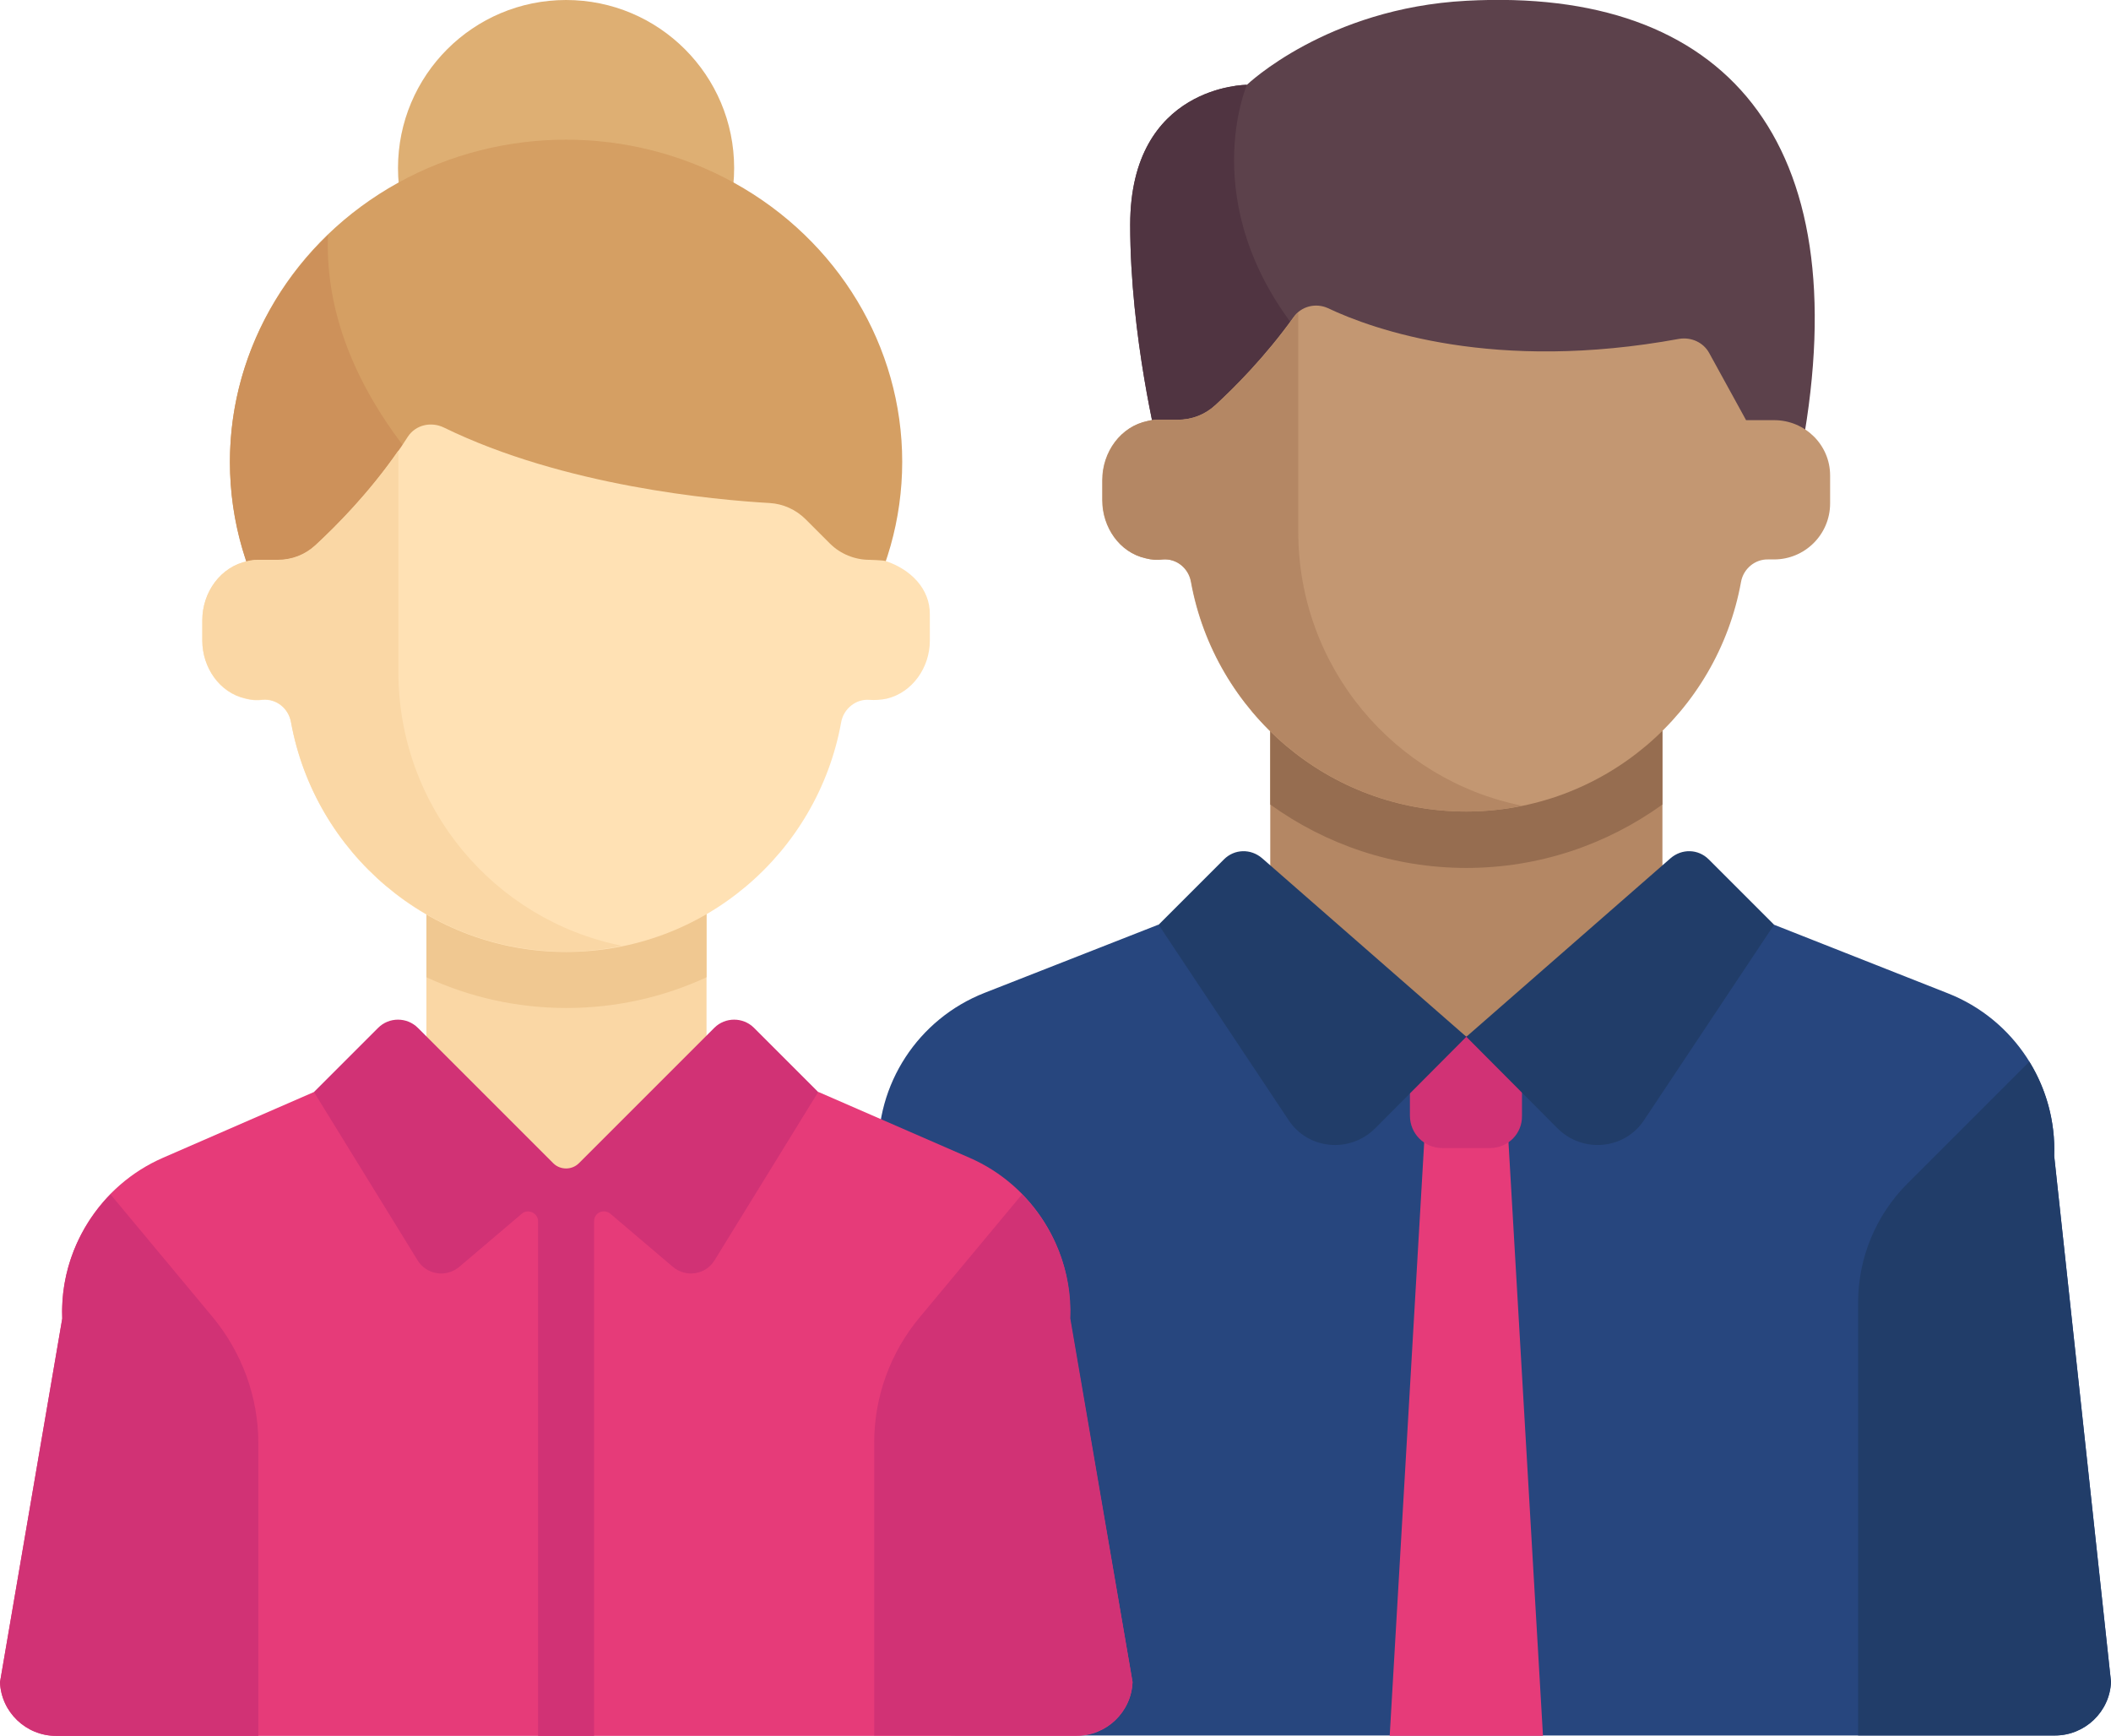 <?xml version="1.0" encoding="UTF-8"?> <!-- Generator: Adobe Illustrator 25.0.0, SVG Export Plug-In . SVG Version: 6.00 Build 0) --> <svg xmlns="http://www.w3.org/2000/svg" xmlns:xlink="http://www.w3.org/1999/xlink" version="1.1" id="Capa_1" x="0px" y="0px" viewBox="0 0 542.6 446.2" style="enable-background:new 0 0 542.6 446.2;" xml:space="preserve"> <style type="text/css"> .st0{fill:#27467E;} .st1{fill:#E63B79;} .st2{fill:#D13275;} .st3{fill:#B48764;} .st4{fill:#966D50;} .st5{fill:#5C414B;} .st6{fill:#503441;} .st7{fill:#C39772;} .st8{fill:#213D69;} .st9{fill:#FAD7A5;} .st10{fill:#F0C891;} .st11{fill:#DEAF73;} .st12{fill:#D59F63;} .st13{fill:#CD915A;} .st14{fill:#FFE1B4;} </style> <path class="st0" d="M500.6,255.3L456,237.7H297.7l-44.6,17.5c-17.1,6.7-28.1,23.5-27.3,41.9l5.4,135.2c0.3,7.7,6.7,13.8,14.4,13.8 h282.6c7.7,0,14.1-6.1,14.4-13.8L528,297.2C528.7,278.8,517.7,262,500.6,255.3z"></path> <polygon class="st1" points="366.4,287.9 357.2,446.2 396.6,446.2 387.4,287.9 "></polygon> <path class="st2" d="M383,295.1h-12.3c-4.6,0-8.3-3.7-8.3-8.3v-20.5h28.8v20.5C391.3,291.4,387.6,295.1,383,295.1z"></path> <rect x="326.5" y="179.9" class="st3" width="100.8" height="86.4"></rect> <path class="st4" d="M326.5,206.8c14.3,10.3,31.7,16.3,50.4,16.3c18.7,0,36.1-6,50.4-16.3v-26.9H326.5V206.8z"></path> <path class="st5" d="M376.9,0.2c-35.9,1.9-56.4,21.6-56.4,21.6s-30,0-30,36c0,28.8,7.2,57.3,7.2,57.3h165.5 C477.6,36,443.4-3.4,376.9,0.2z"></path> <path class="st6" d="M333.7,85.4c-26.4-33.1-13.2-63.6-13.2-63.6s-30,0-30,36c0,28.8,7.2,57.3,7.2,57.3h36L333.7,85.4L333.7,85.4z"></path> <path class="st7" d="M456,108h-7.2l-9.5-17.3c-1.5-2.7-4.6-4.1-7.7-3.6c-47.4,8.7-78.5-2.3-90.3-7.9c-3.1-1.4-6.8-0.5-8.8,2.3 c-7.3,10.2-15.3,18.2-20.1,22.6c-2.7,2.5-6.1,3.8-9.8,3.8h-5.2c0,0,0,0,0,0c-0.8,0-1.6,0.1-2.4,0.3c-7,1.4-11.7,8-11.7,15.2v5.2 c0,6.9,4.4,13.4,11.1,14.9c1.5,0.4,3,0.5,4.4,0.3c3.6-0.3,6.7,2.3,7.3,5.8c6.1,33.5,35.4,59,70.7,59s64.6-25.4,70.7-59 c0.6-3.4,3.6-5.9,7-5.8h1.5c7.9,0,14.4-6.4,14.4-14.4v-7.2C470.4,114.4,464,108,456,108z"></path> <path class="st3" d="M333.7,136.7V80.4c-0.4,0.3-0.8,0.7-1.1,1.1c-7.3,10.2-15.3,18.2-20.1,22.6c-2.7,2.5-6.1,3.8-9.8,3.8h-5.2 c0,0,0,0,0,0c-0.8,0-1.6,0.1-2.4,0.3c-7,1.4-11.7,8-11.7,15.2v5.2c0,6.9,4.4,13.4,11.1,14.9c1.5,0.4,3,0.5,4.4,0.3 c3.6-0.3,6.7,2.3,7.3,5.8c6.1,33.5,35.4,59,70.7,59c4.9,0,9.7-0.5,14.3-1.5C358.4,200.5,333.7,171.5,333.7,136.7z"></path> <g> <path class="st8" d="M376.9,266.5l-52.5-45.9c-2.9-2.5-7.1-2.4-9.8,0.3l-16.8,16.8l33.4,50.2c5,7.6,15.7,8.6,22.2,2.2L376.9,266.5z "></path> <path class="st8" d="M376.9,266.5l52.5-45.9c2.9-2.5,7.1-2.4,9.8,0.3l16.8,16.8l-33.4,50.2c-5,7.6-15.7,8.6-22.2,2.2L376.9,266.5z"></path> <path class="st8" d="M490.3,304.2l31.3-31.3c4.4,7.1,6.7,15.5,6.4,24.2l14.6,135.2c-0.3,7.7-6.7,13.8-14.4,13.8h-50.6V334.8 C477.6,323.3,482.2,312.3,490.3,304.2z"></path> </g> <path class="st1" d="M249.2,297.6l-38.8-16.9H80.7l-38.8,16.9C25.6,304.7,15.3,321.2,16,339L0,432.4c0.3,7.7,6.7,13.8,14.4,13.8 h262.3c7.7,0,14.1-6.1,14.4-13.8L275,339C275.8,321.2,265.5,304.7,249.2,297.6z"></path> <rect x="109.6" y="230.3" class="st9" width="72" height="72"></rect> <path class="st10" d="M109.6,251.2c11,5.1,23.2,7.9,36,7.9c12.8,0,25-2.8,36-7.9v-20.9h-72V251.2z"></path> <circle class="st11" cx="145.5" cy="43.2" r="43.2"></circle> <ellipse class="st12" cx="145.5" cy="118.7" rx="86.4" ry="82.8"></ellipse> <path class="st13" d="M116.8,129.5C88,100.8,83.7,75.9,84.3,60.4c-15.5,15-25.2,35.6-25.2,58.4c0,15.6,4.5,30.2,12.4,42.6 L116.8,129.5z"></path> <path class="st14" d="M227.6,144.2c-0.6-0.2-4.1-0.3-4.1-0.3c-3.8,0-7.5-1.5-10.2-4.2l-6.2-6.2c-2.5-2.5-5.8-4-9.3-4.2 c-14-0.8-52.8-4.3-83.7-19.4c-3.3-1.6-7.3-0.7-9.3,2.4c-8.1,12.7-18.1,22.7-23.7,27.9c-2.7,2.5-6.1,3.8-9.8,3.8h-5.2c0,0,0,0,0,0 c-0.8,0-1.6,0.1-2.4,0.3c-7,1.4-11.7,8-11.7,15.2v5.2c0,6.9,4.4,13.4,11.1,14.9c1.5,0.4,3,0.5,4.4,0.3c3.6-0.3,6.7,2.3,7.3,5.8 c6.1,33.5,35.4,59,70.7,59s64.6-25.4,70.7-59c0.6-3.5,3.8-6.1,7.3-5.8c1.4,0.1,2.9,0,4.4-0.3c6.7-1.6,11.1-8.1,11.1-14.9V158 C239.1,151.3,234,146.3,227.6,144.2z"></path> <path class="st9" d="M102.4,172.7v-56.9c-7.6,11-16.2,19.6-21.3,24.3c-2.7,2.5-6.1,3.8-9.8,3.8h-5.2c0,0,0,0,0,0 c-0.8,0-1.6,0.1-2.4,0.3c-7,1.4-11.7,8-11.7,15.2v5.2c0,6.9,4.4,13.4,11.1,14.9c1.5,0.4,3,0.5,4.4,0.3c3.6-0.3,6.7,2.3,7.3,5.8 c6.1,33.5,35.4,59,70.7,59c4.9,0,9.7-0.5,14.3-1.5C127,236.5,102.4,207.5,102.4,172.7z"></path> <g> <g> <path class="st2" d="M54.7,338.6l-26.3-31.6c-8.2,8.4-12.9,19.8-12.4,31.9L0,432.4c0.3,7.7,6.7,13.8,14.4,13.8h52v-75.3 C66.4,359.1,62.2,347.7,54.7,338.6z"></path> <path class="st2" d="M236.4,338.6l26.3-31.6c8.2,8.4,12.9,19.8,12.4,31.9l16,93.4c-0.3,7.7-6.7,13.8-14.4,13.8h-52v-75.3 C224.7,359.1,228.8,347.7,236.4,338.6z"></path> <path class="st2" d="M193.8,264.2c-2.8-2.8-7.4-2.8-10.2,0l-34.8,34.8c-1.8,1.8-4.8,1.8-6.6,0l-34.8-34.8c-2.8-2.8-7.4-2.8-10.2,0 l-16.5,16.5l26.6,43.2c2.3,3.8,7.4,4.6,10.8,1.7l16-13.6c1.6-1.4,4.2-0.2,4.2,1.9v132.3h14.4V313.9c0-2.2,2.5-3.3,4.2-1.9l16,13.6 c3.4,2.9,8.5,2.1,10.8-1.7l26.6-43.2L193.8,264.2z"></path> </g> </g> </svg> 